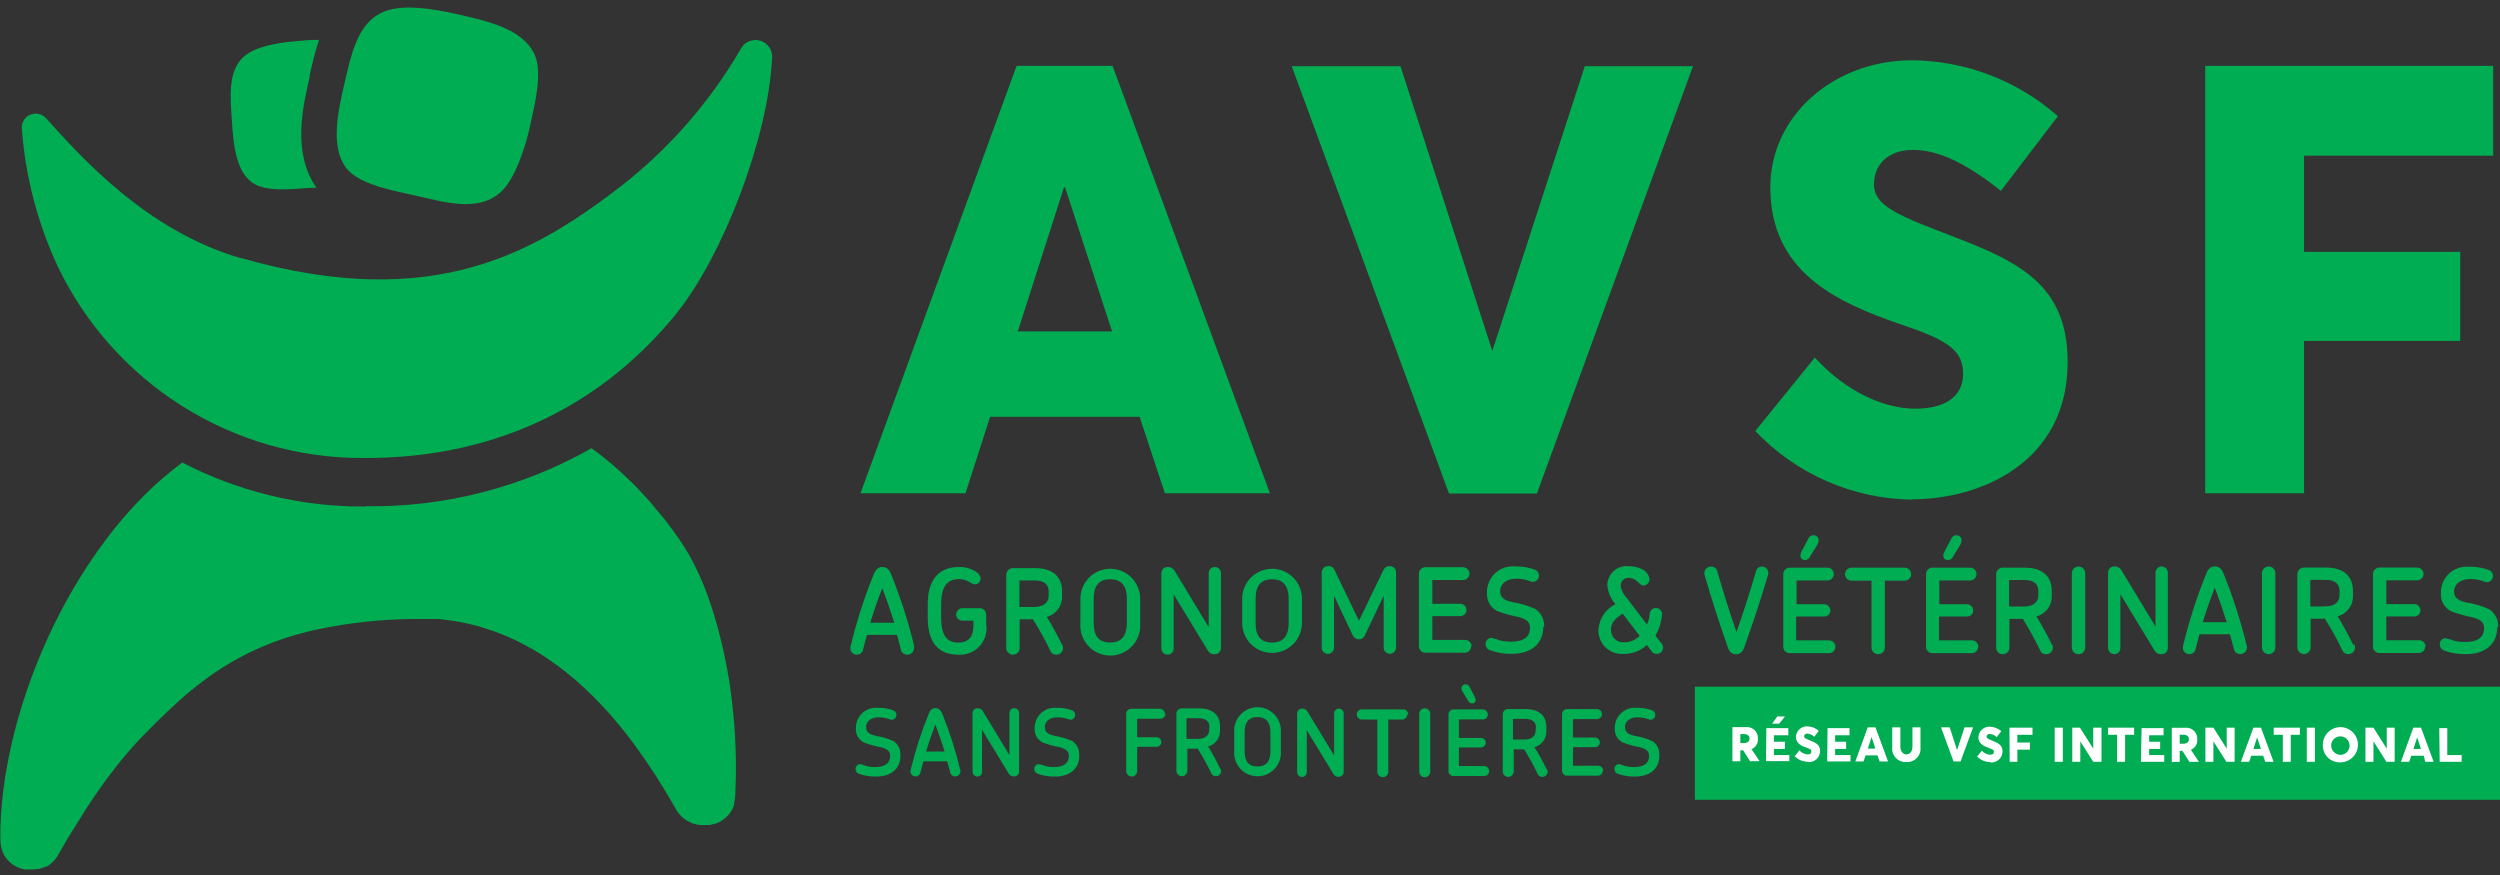 <?xml version="1.0" encoding="UTF-8"?>
<svg xmlns="http://www.w3.org/2000/svg" width="220" height="77" viewBox="0 0 220 77" fill="none">
  <rect x="0" y="0" width="220" height="77" fill="#333333" stroke="none"/>
  <g clip-path="url(#clip0_1256_5739)">
    <path d="M47.035 4.772C47.789 6.361 47.035 9.268 46.639 11.109C46.243 12.95 45.266 15.954 43.942 17.01C42.009 18.618 39.283 17.834 36.605 17.223C34.556 16.758 31.589 16.254 30.448 14.762C29.056 12.902 29.743 9.801 30.303 7.388C30.864 4.975 31.395 2.272 33.425 1.196C35.156 0.227 38.258 0.799 40.346 1.274C42.975 1.874 45.982 2.553 47.035 4.772Z" fill="#00AD52"></path>
    <path d="M21.217 22.707C38.365 27.62 47.316 22.01 54.739 16.312C58.928 13.025 62.459 8.975 65.15 4.374C65.299 4.052 65.559 3.794 65.883 3.649C66.207 3.504 66.573 3.481 66.912 3.585C67.251 3.689 67.542 3.912 67.73 4.214C67.917 4.516 67.99 4.876 67.933 5.227C67.595 12.068 63.661 22.523 59.427 27.707C53.376 35.12 44.29 40.372 31.937 40.304C26.32 40.322 20.813 38.743 16.055 35.75C11.297 32.757 7.483 28.473 5.056 23.395C3.303 19.61 2.242 15.541 1.924 11.38C1.891 11.12 1.943 10.855 2.071 10.626C2.199 10.397 2.397 10.215 2.636 10.107C2.874 9.999 3.141 9.97 3.398 10.025C3.654 10.079 3.886 10.215 4.06 10.411C7.037 13.715 12.875 20.324 21.217 22.727" fill="#00AD52"></path>
    <path d="M27.239 6.661L27.326 6.274C27.529 5.421 27.751 4.471 28.07 3.512C27.587 3.512 27.104 3.512 26.64 3.58C24.948 3.686 22.474 3.977 21.362 5.072C20.057 6.341 20.27 8.541 20.395 10.469C20.521 12.398 20.676 14.936 22.145 16.031C23.353 16.942 25.712 16.632 27.365 16.525H27.848C25.692 13.463 26.64 9.394 27.268 6.69" fill="#00AD52"></path>
    <path d="M32.265 44.577H31.908C26.384 44.574 20.942 43.245 16.036 40.701C15.243 41.302 14.461 41.951 13.687 42.639C12.039 44.164 10.537 45.842 9.202 47.649C3.19 55.701 -0.106 66.195 0.039 74.015C0.046 74.201 0.068 74.385 0.106 74.567C0.118 74.62 0.134 74.672 0.155 74.722C0.183 74.835 0.222 74.946 0.271 75.052L0.348 75.216C0.396 75.304 0.454 75.391 0.512 75.478L0.619 75.614L0.831 75.846L0.947 75.943C1.062 76.041 1.185 76.129 1.315 76.205C1.45 76.28 1.593 76.342 1.74 76.389L1.875 76.437L2.185 76.515H2.359H2.658H2.813C3.008 76.515 3.202 76.495 3.393 76.457H3.48C3.654 76.414 3.822 76.352 3.983 76.273H4.07C4.241 76.184 4.4 76.073 4.543 75.943L4.63 75.856C4.788 75.721 4.921 75.56 5.026 75.381C5.587 74.412 6.138 73.443 6.699 72.59C7.797 70.749 9.014 68.982 10.343 67.3C11.029 66.438 11.783 65.575 12.624 64.703C13.929 63.366 15.205 62.135 16.491 61.021C17.051 60.556 17.631 60.1 18.221 59.674C20.698 57.864 23.491 56.533 26.456 55.75C26.997 55.595 27.558 55.459 28.138 55.343C30.782 54.8 33.472 54.508 36.171 54.471H37.533H38.075H38.587L39.109 54.529L39.612 54.596L40.124 54.674L40.617 54.761L41.12 54.868L41.593 54.984L42.086 55.11L42.55 55.246L43.024 55.401L43.478 55.556L43.942 55.73C44.09 55.78 44.236 55.838 44.377 55.905L44.831 56.099L45.257 56.292L45.692 56.505L46.107 56.719L46.542 56.951L46.939 57.174L47.364 57.426L47.751 57.668L48.157 57.94L48.533 58.201L48.93 58.482L49.297 58.754L49.674 59.044L50.032 59.335L50.409 59.645L50.757 59.936L51.114 60.265L51.453 60.565L51.801 60.905L52.129 61.215L52.468 61.563L52.777 61.883L53.106 62.232L53.415 62.562L53.734 62.92L54.024 63.259L54.333 63.627L54.614 63.967L54.923 64.354C55.01 64.461 55.097 64.577 55.193 64.684L55.483 65.071L55.744 65.41L56.025 65.808C56.112 65.914 56.189 66.031 56.276 66.147L56.547 66.544C56.634 66.651 56.711 66.767 56.788 66.883L57.059 67.28C57.136 67.397 57.214 67.503 57.281 67.62C57.349 67.736 57.465 67.891 57.552 68.027C57.639 68.162 57.687 68.24 57.765 68.346L58.026 68.773C58.093 68.879 58.161 68.976 58.219 69.083L58.48 69.509L58.664 69.809C58.751 69.955 58.828 70.1 58.915 70.236L59.089 70.526L59.495 71.234C59.564 71.366 59.648 71.49 59.746 71.602L59.833 71.699L60.036 71.912L60.152 72.009L60.374 72.164L60.5 72.242L60.761 72.368L60.867 72.426C60.993 72.475 61.122 72.513 61.254 72.542C61.371 72.572 61.491 72.591 61.612 72.6H61.989H62.308H62.472L62.878 72.493H62.936C63.082 72.442 63.224 72.381 63.361 72.309L63.487 72.232C63.581 72.173 63.671 72.108 63.758 72.038C63.805 72.002 63.85 71.963 63.893 71.922C63.968 71.856 64.04 71.784 64.106 71.709L64.222 71.563L64.396 71.302L64.483 71.127C64.532 71.02 64.574 70.91 64.608 70.798C64.612 70.743 64.612 70.688 64.608 70.633C64.657 70.453 64.687 70.268 64.695 70.081C64.815 67.758 64.77 65.43 64.56 63.114C64.463 62.145 64.347 61.079 64.192 60.052C63.949 58.509 63.626 56.979 63.226 55.469C62.965 54.5 62.665 53.531 62.327 52.562C62 51.642 61.619 50.743 61.186 49.868C60.784 49.039 60.319 48.242 59.794 47.484C59.369 46.874 58.934 46.283 58.499 45.721L58.045 45.178C57.755 44.819 57.455 44.451 57.156 44.102L56.605 43.511C56.324 43.211 56.054 42.911 55.764 42.62L55.164 42.048C54.894 41.787 54.623 41.525 54.352 41.283L53.715 40.74C53.444 40.517 53.173 40.285 52.893 40.072C52.613 39.858 52.458 39.742 52.236 39.577L52.052 39.442C45.982 42.896 39.1 44.659 32.12 44.548" fill="#00AD52"></path>
    <path d="M194.056 43.405H202.756V30.004H216.501V22.165H202.756V13.696H219.401V5.799H194.056V43.405ZM168.267 43.938C174.289 43.938 181.954 40.701 181.954 31.855C181.954 24.5 176.938 22.746 170.355 20.227C166.228 18.638 164.855 17.795 164.913 16.099C164.971 14.403 166.228 13.192 168.345 13.192C170.461 13.192 172.888 14.248 176.077 16.797L181.094 10.227C177.49 7.044 172.848 5.293 168.045 5.305C161.279 5.411 155.788 10.227 155.788 16.477C155.788 23.841 161.443 26.535 167.146 28.502C171.428 29.926 172.752 30.828 172.752 32.891C172.752 34.587 171.583 35.963 168.518 35.963C165.928 35.963 162.555 34.587 159.703 31.467L154.464 37.93C156.251 39.813 158.397 41.317 160.775 42.354C163.152 43.391 165.713 43.939 168.306 43.967M139.462 5.828L131.323 30.886L123.243 5.828H113.673L127.515 43.434H135.248L148.983 5.828H139.462ZM89.566 29.161L93.626 16.496H93.732L97.859 29.161H89.566ZM102.509 43.405H111.75L97.908 5.799H89.46L75.724 43.405H84.965L87.13 36.68H100.286L102.509 43.405Z" fill="#00AD52"></path>
    <path d="M220 60.43H149.148V70.381H220V60.43Z" fill="#00AD52"></path>
    <path d="M219.836 55.197C219.857 54.886 219.794 54.574 219.655 54.295C219.516 54.015 219.304 53.778 219.043 53.608C218.386 53.318 217.694 53.116 216.984 53.007C216.317 52.833 215.96 52.62 215.96 52.038C215.96 51.457 216.482 50.953 217.371 50.953C217.621 50.947 217.871 50.974 218.115 51.031C218.502 51.108 218.647 51.234 218.84 51.234C218.913 51.233 218.985 51.217 219.052 51.188C219.119 51.158 219.18 51.115 219.23 51.062C219.281 51.009 219.32 50.946 219.346 50.878C219.372 50.809 219.384 50.736 219.381 50.663C219.378 50.546 219.338 50.433 219.267 50.341C219.195 50.249 219.097 50.182 218.985 50.149C218.443 49.953 217.869 49.86 217.294 49.878C216.974 49.844 216.652 49.88 216.347 49.981C216.043 50.083 215.763 50.248 215.527 50.466C215.291 50.685 215.105 50.95 214.979 51.247C214.854 51.543 214.793 51.862 214.8 52.184C214.774 52.511 214.845 52.839 215.005 53.125C215.165 53.411 215.407 53.644 215.699 53.792C216.325 54.031 216.972 54.213 217.632 54.335C218.376 54.548 218.598 54.8 218.598 55.304C218.598 56.021 218.096 56.496 216.946 56.496C216.644 56.498 216.342 56.469 216.047 56.408C215.771 56.308 215.491 56.224 215.206 56.157C215.135 56.159 215.066 56.176 215.003 56.206C214.939 56.235 214.882 56.278 214.835 56.33C214.788 56.383 214.752 56.444 214.729 56.511C214.707 56.578 214.698 56.648 214.703 56.719C214.703 56.837 214.741 56.952 214.81 57.048C214.88 57.144 214.977 57.215 215.09 57.252C215.708 57.478 216.365 57.583 217.023 57.562C218.627 57.562 219.758 56.748 219.758 55.188M213.456 56.912C213.456 56.762 213.397 56.618 213.292 56.511C213.188 56.405 213.045 56.343 212.895 56.341H209.996V54.248H212.46C212.531 54.249 212.601 54.236 212.667 54.21C212.732 54.184 212.792 54.145 212.843 54.095C212.893 54.045 212.933 53.986 212.96 53.921C212.988 53.856 213.002 53.786 213.002 53.715C213.002 53.57 212.945 53.431 212.844 53.328C212.743 53.224 212.605 53.165 212.46 53.163H209.996V51.069H212.712C212.861 51.069 213.003 51.01 213.108 50.905C213.213 50.799 213.272 50.657 213.272 50.507C213.272 50.358 213.213 50.215 213.108 50.11C213.003 50.005 212.861 49.945 212.712 49.945H209.377C209.23 49.948 209.09 50.008 208.987 50.113C208.884 50.219 208.826 50.36 208.826 50.507V56.912C208.826 57.059 208.884 57.199 208.987 57.303C209.091 57.407 209.231 57.465 209.377 57.465H212.847C212.92 57.466 212.993 57.453 213.061 57.425C213.129 57.398 213.191 57.358 213.243 57.306C213.295 57.255 213.337 57.194 213.365 57.126C213.393 57.058 213.408 56.986 213.408 56.912M205.878 52.397C205.878 52.969 205.443 53.366 204.621 53.366H203.307V51.031H204.66C205.52 51.031 205.878 51.418 205.878 52V52.397ZM207.076 56.728C206.661 55.885 206.216 55.062 205.714 54.238C206.114 54.132 206.466 53.891 206.711 53.556C206.955 53.221 207.078 52.812 207.057 52.397V51.98C207.057 50.75 206.294 49.945 204.679 49.945H202.746C202.669 49.945 202.593 49.961 202.522 49.991C202.451 50.02 202.387 50.064 202.333 50.119C202.279 50.174 202.236 50.239 202.207 50.311C202.179 50.383 202.165 50.459 202.166 50.536V56.971C202.165 57.048 202.179 57.124 202.207 57.196C202.236 57.268 202.279 57.333 202.333 57.388C202.387 57.443 202.451 57.487 202.522 57.516C202.593 57.546 202.669 57.562 202.746 57.562C202.902 57.562 203.052 57.499 203.163 57.389C203.274 57.278 203.336 57.127 203.336 56.971V54.451H204.592C205.155 55.341 205.665 56.263 206.119 57.213C206.158 57.317 206.228 57.407 206.32 57.47C206.412 57.532 206.521 57.564 206.632 57.562C206.732 57.566 206.832 57.544 206.921 57.498C207.011 57.453 207.088 57.385 207.144 57.301C207.2 57.218 207.234 57.122 207.242 57.021C207.251 56.921 207.234 56.82 207.192 56.728M200.233 56.971V50.44C200.233 50.283 200.171 50.133 200.06 50.022C199.95 49.911 199.8 49.849 199.643 49.849C199.487 49.849 199.337 49.911 199.226 50.022C199.116 50.133 199.054 50.283 199.054 50.44V56.971C199.054 57.127 199.116 57.278 199.226 57.389C199.337 57.499 199.487 57.562 199.643 57.562C199.8 57.562 199.95 57.499 200.06 57.389C200.171 57.278 200.233 57.127 200.233 56.971ZM195.951 54.752H193.844C194.163 53.715 194.52 52.697 194.897 51.709C195.274 52.678 195.622 53.715 195.951 54.752ZM197.72 56.854C197.195 54.678 196.511 52.543 195.671 50.469C195.468 49.946 195.168 49.849 194.907 49.849C194.646 49.849 194.356 49.946 194.153 50.469C193.313 52.543 192.628 54.678 192.104 56.854C192.083 56.94 192.082 57.029 192.101 57.115C192.12 57.201 192.159 57.281 192.214 57.349C192.269 57.418 192.34 57.473 192.419 57.51C192.499 57.546 192.586 57.564 192.674 57.562C192.805 57.561 192.931 57.514 193.03 57.429C193.129 57.343 193.195 57.226 193.215 57.096C193.322 56.66 193.438 56.234 193.554 55.817H196.231C196.347 56.234 196.473 56.66 196.579 57.096C196.6 57.227 196.667 57.346 196.768 57.432C196.869 57.517 196.998 57.563 197.13 57.562C197.219 57.565 197.307 57.548 197.389 57.512C197.47 57.476 197.542 57.422 197.599 57.353C197.656 57.285 197.696 57.205 197.717 57.118C197.738 57.031 197.739 56.941 197.72 56.854ZM190.77 57.029V50.391C190.767 50.246 190.708 50.108 190.605 50.007C190.502 49.905 190.363 49.849 190.219 49.849C190.077 49.851 189.942 49.909 189.842 50.011C189.743 50.112 189.687 50.249 189.687 50.391V55.139L186.671 50.159C186.61 50.06 186.525 49.98 186.423 49.926C186.321 49.871 186.207 49.845 186.091 49.849C186.017 49.843 185.943 49.853 185.872 49.878C185.802 49.903 185.738 49.942 185.683 49.993C185.629 50.044 185.586 50.106 185.556 50.174C185.526 50.243 185.511 50.316 185.511 50.391V57.029C185.513 57.1 185.528 57.17 185.556 57.236C185.585 57.301 185.626 57.36 185.677 57.41C185.728 57.459 185.788 57.498 185.855 57.524C185.921 57.55 185.991 57.563 186.062 57.562C186.133 57.563 186.202 57.55 186.267 57.524C186.332 57.497 186.392 57.458 186.441 57.408C186.491 57.359 186.53 57.299 186.556 57.234C186.582 57.169 186.595 57.099 186.594 57.029V52.3L189.62 57.281C189.678 57.377 189.763 57.456 189.864 57.507C189.964 57.558 190.077 57.581 190.19 57.571C190.263 57.575 190.336 57.564 190.405 57.54C190.474 57.515 190.537 57.477 190.591 57.427C190.645 57.377 190.689 57.317 190.72 57.251C190.75 57.184 190.767 57.112 190.77 57.038M183.501 56.98V50.449C183.501 50.292 183.439 50.142 183.328 50.031C183.218 49.92 183.068 49.858 182.911 49.858C182.755 49.858 182.605 49.92 182.494 50.031C182.384 50.142 182.322 50.292 182.322 50.449V56.98C182.322 57.137 182.384 57.287 182.494 57.398C182.605 57.509 182.755 57.571 182.911 57.571C183.068 57.571 183.218 57.509 183.328 57.398C183.439 57.287 183.501 57.137 183.501 56.98ZM179.373 52.407C179.373 52.978 178.938 53.376 178.117 53.376H176.802V51.04H178.156C179.016 51.04 179.373 51.428 179.373 52.009V52.407ZM180.572 56.738C180.156 55.895 179.721 55.071 179.209 54.248C179.61 54.142 179.962 53.901 180.206 53.566C180.451 53.231 180.573 52.821 180.553 52.407V51.99C180.553 50.759 179.789 49.955 178.175 49.955H176.242C176.165 49.955 176.088 49.971 176.017 50C175.946 50.03 175.882 50.074 175.828 50.129C175.774 50.184 175.732 50.249 175.703 50.321C175.674 50.392 175.66 50.469 175.662 50.546V56.98C175.66 57.057 175.674 57.134 175.703 57.206C175.732 57.277 175.774 57.343 175.828 57.398C175.882 57.453 175.946 57.496 176.017 57.526C176.088 57.556 176.165 57.571 176.242 57.571C176.398 57.571 176.548 57.509 176.659 57.398C176.769 57.287 176.831 57.137 176.831 56.98V54.461H178.011C178.566 55.353 179.073 56.275 179.528 57.222C179.567 57.329 179.638 57.42 179.732 57.482C179.826 57.545 179.937 57.576 180.05 57.571C180.151 57.576 180.251 57.555 180.34 57.51C180.43 57.464 180.507 57.396 180.562 57.312C180.618 57.228 180.651 57.131 180.657 57.03C180.664 56.929 180.645 56.829 180.601 56.738M172.617 47.581C172.623 47.518 172.615 47.455 172.594 47.395C172.572 47.336 172.539 47.281 172.494 47.236C172.45 47.191 172.397 47.156 172.338 47.134C172.279 47.111 172.216 47.102 172.153 47.106C172.055 47.103 171.96 47.132 171.879 47.188C171.799 47.243 171.739 47.324 171.708 47.416L171.099 48.579C171.045 48.67 171.015 48.774 171.012 48.88C171.01 48.933 171.018 48.986 171.037 49.036C171.056 49.086 171.085 49.132 171.122 49.17C171.159 49.208 171.204 49.238 171.253 49.258C171.302 49.278 171.355 49.288 171.409 49.287C171.506 49.288 171.601 49.26 171.682 49.206C171.763 49.153 171.826 49.076 171.863 48.986L172.501 47.949C172.566 47.837 172.605 47.711 172.617 47.581ZM174.096 56.922C174.096 56.772 174.037 56.628 173.932 56.521C173.827 56.414 173.685 56.353 173.535 56.35H170.635V54.257H173.1C173.171 54.259 173.241 54.246 173.307 54.22C173.372 54.193 173.432 54.154 173.482 54.105C173.533 54.055 173.573 53.996 173.6 53.931C173.627 53.865 173.641 53.795 173.641 53.724C173.641 53.58 173.585 53.441 173.484 53.337C173.382 53.234 173.245 53.175 173.1 53.172H170.664V51.079H173.371C173.52 51.079 173.662 51.02 173.767 50.914C173.872 50.809 173.931 50.666 173.931 50.517C173.931 50.368 173.872 50.225 173.767 50.12C173.662 50.014 173.52 49.955 173.371 49.955H170.046C169.973 49.955 169.9 49.97 169.833 49.998C169.765 50.026 169.704 50.068 169.653 50.12C169.601 50.173 169.561 50.235 169.534 50.303C169.507 50.371 169.493 50.444 169.495 50.517V56.922C169.493 56.995 169.507 57.067 169.534 57.135C169.561 57.203 169.602 57.264 169.653 57.316C169.705 57.367 169.766 57.408 169.833 57.435C169.901 57.462 169.973 57.476 170.046 57.474H173.516C173.589 57.476 173.662 57.462 173.73 57.435C173.798 57.408 173.859 57.367 173.912 57.316C173.964 57.265 174.005 57.203 174.034 57.136C174.062 57.068 174.076 56.995 174.076 56.922M168.18 50.536C168.183 50.462 168.17 50.388 168.144 50.318C168.118 50.248 168.078 50.184 168.026 50.13C167.975 50.076 167.913 50.032 167.845 50.002C167.777 49.972 167.704 49.956 167.629 49.955H162.931C162.78 49.955 162.635 50.015 162.528 50.123C162.421 50.23 162.361 50.375 162.361 50.527C162.361 50.678 162.421 50.824 162.528 50.931C162.635 51.038 162.78 51.099 162.931 51.099H164.691V56.98C164.691 57.137 164.753 57.287 164.863 57.398C164.974 57.509 165.124 57.571 165.28 57.571C165.437 57.571 165.587 57.509 165.697 57.398C165.808 57.287 165.87 57.137 165.87 56.98V51.099H167.629C167.776 51.096 167.916 51.036 168.019 50.931C168.122 50.825 168.18 50.684 168.18 50.536ZM160.041 47.581C160.047 47.518 160.039 47.455 160.018 47.395C159.997 47.336 159.963 47.281 159.919 47.236C159.875 47.191 159.821 47.156 159.762 47.134C159.703 47.111 159.64 47.102 159.577 47.106C159.478 47.101 159.38 47.129 159.298 47.185C159.216 47.241 159.155 47.322 159.123 47.416L158.514 48.579C158.467 48.673 158.441 48.775 158.437 48.88C158.434 48.932 158.442 48.985 158.46 49.034C158.479 49.083 158.507 49.128 158.543 49.166C158.579 49.204 158.623 49.235 158.671 49.255C158.719 49.276 158.771 49.287 158.823 49.287C158.92 49.288 159.016 49.26 159.097 49.206C159.178 49.153 159.241 49.076 159.278 48.986L159.916 47.949C159.982 47.836 160.025 47.711 160.041 47.581ZM161.511 56.922C161.512 56.848 161.499 56.775 161.472 56.706C161.445 56.638 161.404 56.575 161.353 56.522C161.302 56.469 161.241 56.426 161.173 56.397C161.106 56.367 161.033 56.352 160.96 56.35H158.06V54.257H160.525C160.596 54.259 160.666 54.246 160.732 54.22C160.799 54.194 160.859 54.155 160.91 54.105C160.961 54.056 161.002 53.997 161.031 53.931C161.059 53.866 161.074 53.796 161.076 53.724C161.073 53.579 161.014 53.44 160.911 53.337C160.809 53.234 160.67 53.175 160.525 53.172H158.098V51.079H160.815C160.963 51.079 161.106 51.02 161.211 50.914C161.316 50.809 161.375 50.666 161.375 50.517C161.375 50.368 161.316 50.225 161.211 50.12C161.106 50.014 160.963 49.955 160.815 49.955H157.489C157.341 49.955 157.198 50.014 157.093 50.12C156.988 50.225 156.929 50.368 156.929 50.517V56.922C156.929 56.995 156.943 57.068 156.972 57.136C157 57.203 157.041 57.265 157.094 57.316C157.146 57.367 157.208 57.408 157.276 57.435C157.344 57.462 157.416 57.476 157.489 57.474H160.96C161.032 57.476 161.105 57.462 161.172 57.435C161.239 57.408 161.301 57.367 161.352 57.316C161.404 57.264 161.444 57.203 161.471 57.135C161.498 57.067 161.512 56.995 161.511 56.922ZM155.595 50.566C155.618 50.481 155.62 50.392 155.602 50.306C155.585 50.22 155.547 50.139 155.492 50.07C155.438 50.002 155.368 49.947 155.288 49.91C155.209 49.873 155.122 49.855 155.034 49.858C154.917 49.858 154.802 49.898 154.711 49.972C154.619 50.046 154.556 50.15 154.532 50.265C154.039 51.941 153.459 53.783 152.811 55.624C152.173 53.792 151.612 51.971 151.129 50.294C151.103 50.17 151.034 50.059 150.936 49.98C150.837 49.901 150.714 49.858 150.588 49.858C150.495 49.854 150.402 49.872 150.317 49.912C150.232 49.951 150.158 50.01 150.101 50.084C150.044 50.159 150.006 50.246 149.99 50.338C149.974 50.43 149.98 50.525 150.008 50.614C150.588 52.63 151.268 54.745 152.047 56.961C152.202 57.416 152.453 57.571 152.782 57.571C153.111 57.571 153.333 57.407 153.497 56.961C154.29 54.722 155.005 52.6 155.595 50.566ZM144.286 55.953C144.108 56.138 143.895 56.284 143.659 56.383C143.423 56.481 143.169 56.529 142.913 56.525C142.76 56.535 142.607 56.512 142.464 56.458C142.32 56.404 142.19 56.321 142.081 56.212C141.973 56.104 141.888 55.974 141.833 55.831C141.778 55.688 141.754 55.535 141.763 55.381C141.763 54.781 142.207 54.364 142.797 54.005L144.286 55.953ZM146.354 57.019C146.352 56.886 146.308 56.757 146.228 56.651L145.677 55.934C146.011 55.359 146.209 54.717 146.257 54.054C146.259 53.982 146.246 53.91 146.219 53.843C146.192 53.776 146.153 53.715 146.102 53.664C146.052 53.612 145.992 53.572 145.926 53.544C145.859 53.516 145.788 53.502 145.716 53.502C145.583 53.503 145.454 53.553 145.355 53.642C145.255 53.731 145.191 53.853 145.175 53.986C145.153 54.321 145.071 54.649 144.933 54.955L143.184 52.659C142.889 52.359 142.69 51.977 142.613 51.564C142.609 51.469 142.625 51.375 142.659 51.287C142.693 51.199 142.744 51.118 142.81 51.051C142.877 50.984 142.956 50.931 143.043 50.896C143.131 50.861 143.225 50.844 143.319 50.847C143.592 50.853 143.854 50.96 144.054 51.147C144.143 51.215 144.227 51.289 144.305 51.37C144.345 51.416 144.393 51.454 144.448 51.481C144.503 51.507 144.563 51.522 144.624 51.525C144.768 51.52 144.905 51.458 145.004 51.353C145.104 51.248 145.158 51.108 145.156 50.963C145.129 50.777 145.057 50.601 144.946 50.45C144.835 50.3 144.687 50.179 144.518 50.1C144.147 49.911 143.735 49.818 143.319 49.829C143.084 49.803 142.845 49.828 142.62 49.9C142.394 49.972 142.186 50.091 142.009 50.249C141.833 50.407 141.691 50.601 141.594 50.817C141.496 51.034 141.445 51.268 141.444 51.505C141.501 52.12 141.751 52.7 142.159 53.163C141.739 53.373 141.38 53.689 141.118 54.079C140.855 54.47 140.698 54.922 140.661 55.391C140.648 55.681 140.696 55.971 140.803 56.241C140.909 56.511 141.071 56.755 141.278 56.959C141.485 57.161 141.733 57.318 142.004 57.419C142.276 57.52 142.566 57.562 142.855 57.542C143.621 57.565 144.365 57.283 144.924 56.757L145.349 57.319C145.398 57.391 145.465 57.45 145.542 57.489C145.62 57.528 145.707 57.546 145.793 57.542C145.941 57.542 146.082 57.484 146.187 57.381C146.291 57.278 146.352 57.137 146.354 56.99M135.886 55.168C135.907 54.855 135.843 54.543 135.702 54.263C135.561 53.984 135.347 53.747 135.084 53.579C134.427 53.287 133.735 53.085 133.025 52.978C132.358 52.804 132.01 52.591 132.01 52.009C132.01 51.428 132.522 50.924 133.421 50.924C133.671 50.918 133.921 50.944 134.165 51.002C134.542 51.079 134.697 51.205 134.881 51.205C135.014 51.205 135.143 51.157 135.244 51.069C135.344 50.98 135.409 50.859 135.427 50.726C135.445 50.593 135.414 50.459 135.34 50.347C135.266 50.236 135.154 50.155 135.026 50.12C134.484 49.923 133.91 49.831 133.334 49.849C133.015 49.817 132.694 49.853 132.391 49.956C132.087 50.058 131.809 50.223 131.574 50.441C131.339 50.659 131.153 50.925 131.029 51.22C130.904 51.515 130.843 51.834 130.85 52.155C130.824 52.481 130.895 52.807 131.053 53.093C131.211 53.379 131.45 53.612 131.739 53.763C132.366 54.002 133.013 54.183 133.672 54.306C134.407 54.519 134.639 54.771 134.639 55.275C134.639 55.992 134.136 56.467 132.986 56.467C132.684 56.47 132.383 56.441 132.087 56.379C131.812 56.279 131.531 56.195 131.246 56.127C131.175 56.13 131.106 56.147 131.042 56.176C130.977 56.206 130.92 56.248 130.872 56.301C130.824 56.353 130.788 56.414 130.764 56.481C130.74 56.548 130.73 56.619 130.734 56.69C130.733 56.809 130.771 56.926 130.843 57.023C130.914 57.119 131.015 57.189 131.13 57.222C131.748 57.45 132.405 57.555 133.063 57.532C134.668 57.532 135.808 56.719 135.808 55.159M129.506 56.883C129.506 56.733 129.447 56.589 129.343 56.483C129.238 56.376 129.095 56.314 128.946 56.312H126.046V54.219H128.511C128.652 54.219 128.789 54.163 128.89 54.063C128.991 53.964 129.049 53.828 129.052 53.686C129.052 53.541 128.995 53.402 128.894 53.298C128.793 53.195 128.655 53.136 128.511 53.133H126.046V51.04H128.752C128.901 51.04 129.044 50.981 129.149 50.876C129.254 50.77 129.313 50.627 129.313 50.478C129.313 50.329 129.254 50.186 129.149 50.081C129.044 49.976 128.901 49.916 128.752 49.916H125.427C125.278 49.916 125.136 49.976 125.031 50.081C124.926 50.186 124.866 50.329 124.866 50.478V56.883C124.866 56.957 124.881 57.029 124.909 57.097C124.938 57.165 124.979 57.226 125.031 57.277C125.083 57.329 125.145 57.369 125.213 57.396C125.281 57.424 125.354 57.437 125.427 57.436H128.897C128.97 57.437 129.043 57.424 129.111 57.396C129.179 57.369 129.241 57.329 129.293 57.277C129.345 57.226 129.387 57.165 129.415 57.097C129.443 57.029 129.458 56.957 129.458 56.883M122.856 56.99V50.372C122.856 50.298 122.841 50.226 122.813 50.158C122.785 50.09 122.743 50.029 122.691 49.978C122.639 49.926 122.577 49.886 122.509 49.859C122.441 49.831 122.368 49.818 122.295 49.819C122.183 49.81 122.071 49.835 121.974 49.893C121.877 49.95 121.8 50.036 121.754 50.139L119.589 54.626L117.443 50.168C117.401 50.056 117.323 49.962 117.222 49.898C117.12 49.835 117.001 49.807 116.882 49.819C116.808 49.817 116.735 49.829 116.665 49.856C116.596 49.882 116.533 49.923 116.48 49.974C116.427 50.026 116.385 50.088 116.356 50.156C116.327 50.224 116.312 50.298 116.312 50.372V57C116.312 57.144 116.369 57.282 116.471 57.383C116.572 57.485 116.71 57.542 116.853 57.542C116.997 57.542 117.134 57.485 117.236 57.383C117.338 57.282 117.395 57.144 117.395 57V52.426L119.047 55.924C119.095 56.025 119.17 56.111 119.264 56.171C119.358 56.231 119.468 56.263 119.579 56.263C119.69 56.266 119.799 56.235 119.892 56.175C119.985 56.114 120.058 56.027 120.101 55.924L121.764 52.426V56.99C121.766 57.133 121.824 57.27 121.925 57.371C122.026 57.472 122.162 57.53 122.305 57.532C122.449 57.533 122.588 57.476 122.691 57.374C122.794 57.273 122.853 57.135 122.856 56.99ZM113.402 54.819C113.402 55.788 113.064 56.544 111.943 56.544C110.822 56.544 110.493 55.808 110.493 54.819V52.688C110.493 51.719 110.831 50.973 111.943 50.973C113.055 50.973 113.402 51.719 113.402 52.688V54.819ZM114.572 54.819V52.688C114.572 51.989 114.295 51.318 113.802 50.824C113.309 50.33 112.64 50.052 111.943 50.052C111.246 50.052 110.577 50.33 110.084 50.824C109.591 51.318 109.314 51.989 109.314 52.688V54.819C109.314 55.518 109.591 56.189 110.084 56.683C110.577 57.177 111.246 57.455 111.943 57.455C112.64 57.455 113.309 57.177 113.802 56.683C114.295 56.189 114.572 55.518 114.572 54.819ZM107.448 57.077V50.44C107.448 50.296 107.391 50.158 107.29 50.056C107.188 49.954 107.05 49.897 106.907 49.897C106.763 49.897 106.626 49.954 106.524 50.056C106.423 50.158 106.366 50.296 106.366 50.44V55.188L103.35 50.207C103.29 50.11 103.205 50.031 103.105 49.977C103.005 49.922 102.893 49.895 102.779 49.897C102.705 49.892 102.631 49.902 102.56 49.927C102.49 49.952 102.426 49.991 102.371 50.042C102.317 50.093 102.274 50.154 102.244 50.223C102.214 50.291 102.199 50.365 102.199 50.44V57.077C102.202 57.219 102.26 57.355 102.361 57.455C102.463 57.554 102.599 57.61 102.741 57.61C102.811 57.611 102.882 57.599 102.947 57.572C103.013 57.546 103.073 57.507 103.123 57.457C103.173 57.408 103.213 57.349 103.241 57.283C103.268 57.218 103.282 57.148 103.282 57.077V52.3L106.308 57.281C106.366 57.377 106.451 57.456 106.552 57.507C106.652 57.558 106.765 57.581 106.878 57.571C106.951 57.575 107.023 57.564 107.092 57.539C107.16 57.515 107.223 57.476 107.276 57.426C107.329 57.377 107.372 57.317 107.402 57.25C107.431 57.183 107.447 57.111 107.448 57.038M99.164 54.819C99.164 55.788 98.826 56.544 97.695 56.544C96.564 56.544 96.245 55.808 96.245 54.819V52.688C96.245 51.719 96.584 50.973 97.695 50.973C98.807 50.973 99.164 51.719 99.164 52.688V54.819ZM100.334 54.819V52.688C100.334 51.989 100.057 51.318 99.564 50.824C99.071 50.33 98.402 50.052 97.705 50.052C97.007 50.052 96.339 50.33 95.846 50.824C95.353 51.318 95.076 51.989 95.076 52.688V54.819C95.044 55.184 95.089 55.552 95.207 55.899C95.325 56.246 95.513 56.564 95.761 56.834C96.008 57.104 96.308 57.32 96.643 57.467C96.978 57.615 97.339 57.691 97.705 57.691C98.07 57.691 98.432 57.615 98.767 57.467C99.101 57.32 99.402 57.104 99.649 56.834C99.896 56.564 100.085 56.246 100.202 55.899C100.32 55.552 100.365 55.184 100.334 54.819ZM92.282 52.445C92.282 53.017 91.838 53.414 91.025 53.414H89.711V51.079H91.055C91.924 51.079 92.282 51.467 92.282 52.048V52.445ZM93.481 56.777C93.065 55.934 92.62 55.11 92.118 54.286C92.518 54.18 92.87 53.94 93.115 53.605C93.359 53.269 93.482 52.86 93.461 52.445V52.029C93.461 50.798 92.698 49.994 91.074 49.994H89.141C89.063 49.994 88.987 50.009 88.915 50.039C88.843 50.069 88.778 50.112 88.724 50.167C88.669 50.222 88.626 50.287 88.596 50.359C88.566 50.431 88.551 50.507 88.551 50.585V57.019C88.551 57.176 88.613 57.326 88.724 57.437C88.834 57.548 88.984 57.61 89.141 57.61C89.297 57.61 89.447 57.548 89.558 57.437C89.668 57.326 89.73 57.176 89.73 57.019V54.5H90.9C91.462 55.389 91.972 56.312 92.427 57.261C92.465 57.366 92.535 57.456 92.627 57.518C92.719 57.581 92.828 57.613 92.939 57.61C93.04 57.614 93.139 57.592 93.229 57.547C93.319 57.501 93.395 57.433 93.451 57.35C93.507 57.267 93.541 57.17 93.55 57.07C93.558 56.969 93.541 56.868 93.5 56.777M86.782 55.023V54.112C86.786 54.036 86.774 53.96 86.748 53.888C86.722 53.816 86.681 53.751 86.629 53.696C86.576 53.64 86.513 53.596 86.443 53.566C86.373 53.536 86.298 53.521 86.221 53.521H84.694C84.549 53.523 84.41 53.583 84.307 53.685C84.205 53.789 84.146 53.928 84.143 54.073C84.143 54.145 84.158 54.217 84.185 54.283C84.213 54.35 84.254 54.41 84.305 54.46C84.356 54.511 84.417 54.551 84.484 54.577C84.551 54.604 84.622 54.617 84.694 54.616H85.661V55.052C85.661 55.953 85.303 56.544 84.317 56.544C83.331 56.544 82.819 55.924 82.819 54.335V53.182C82.819 51.66 83.322 50.963 84.375 50.963C84.668 50.958 84.958 51.028 85.216 51.166C85.487 51.312 85.593 51.418 85.757 51.418C85.827 51.424 85.896 51.415 85.962 51.392C86.027 51.369 86.087 51.333 86.138 51.285C86.189 51.238 86.23 51.18 86.257 51.117C86.285 51.053 86.299 50.984 86.299 50.914C86.286 50.803 86.249 50.696 86.191 50.601C86.132 50.505 86.054 50.424 85.96 50.362C85.495 50.041 84.94 49.878 84.375 49.897C82.394 49.897 81.64 51.292 81.64 53.153V54.345C81.64 56.283 82.374 57.61 84.317 57.61C84.659 57.637 85.002 57.587 85.322 57.465C85.642 57.343 85.931 57.152 86.168 56.904C86.406 56.657 86.586 56.36 86.695 56.035C86.805 55.709 86.841 55.364 86.801 55.023M78.692 54.8H76.584C76.903 53.763 77.251 52.746 77.638 51.757C78.015 52.726 78.373 53.763 78.692 54.8ZM80.46 56.903C79.936 54.726 79.251 52.592 78.411 50.517C78.208 49.994 77.909 49.897 77.648 49.897C77.387 49.897 77.106 49.994 76.894 50.517C76.054 52.592 75.369 54.726 74.844 56.903C74.824 56.988 74.823 57.077 74.842 57.163C74.861 57.249 74.9 57.33 74.955 57.398C75.01 57.466 75.08 57.521 75.16 57.558C75.24 57.595 75.327 57.613 75.415 57.61C75.545 57.609 75.671 57.562 75.771 57.477C75.87 57.392 75.935 57.274 75.956 57.145C76.062 56.709 76.178 56.282 76.294 55.866H78.933C79.049 56.282 79.175 56.709 79.272 57.145C79.294 57.277 79.364 57.396 79.466 57.481C79.569 57.566 79.699 57.612 79.832 57.61C79.921 57.614 80.009 57.597 80.091 57.561C80.172 57.525 80.244 57.47 80.301 57.402C80.358 57.334 80.398 57.253 80.419 57.166C80.44 57.08 80.441 56.99 80.422 56.903" fill="#00AD52"></path>
    <path d="M146.016 66.447C146.034 66.204 145.985 65.96 145.877 65.742C145.768 65.523 145.602 65.339 145.397 65.207C144.884 64.983 144.345 64.827 143.793 64.742C143.271 64.606 143 64.432 143 63.967C143 63.501 143.406 63.123 144.102 63.123C144.297 63.123 144.491 63.143 144.682 63.182C144.972 63.24 145.097 63.337 145.242 63.337C145.299 63.337 145.355 63.325 145.408 63.303C145.46 63.281 145.507 63.249 145.547 63.208C145.586 63.168 145.617 63.12 145.638 63.067C145.659 63.014 145.669 62.958 145.668 62.901C145.665 62.808 145.632 62.718 145.575 62.645C145.518 62.571 145.438 62.519 145.349 62.494C144.927 62.344 144.481 62.275 144.034 62.29C143.787 62.266 143.536 62.294 143.3 62.373C143.064 62.452 142.848 62.581 142.665 62.75C142.483 62.92 142.338 63.126 142.24 63.356C142.143 63.586 142.096 63.833 142.101 64.083C142.081 64.337 142.136 64.591 142.26 64.814C142.384 65.036 142.571 65.217 142.797 65.333C143.291 65.524 143.803 65.667 144.324 65.759C144.904 65.924 145.117 66.127 145.117 66.534C145.117 67.096 144.721 67.503 143.822 67.503C143.588 67.507 143.354 67.484 143.126 67.436C142.768 67.358 142.633 67.242 142.468 67.242C142.414 67.244 142.36 67.257 142.311 67.281C142.261 67.304 142.217 67.337 142.18 67.377C142.143 67.418 142.115 67.465 142.096 67.517C142.078 67.568 142.069 67.623 142.072 67.678C142.072 67.77 142.1 67.86 142.154 67.935C142.208 68.01 142.284 68.066 142.372 68.094C142.858 68.269 143.373 68.351 143.889 68.337C145.146 68.337 146.025 67.697 146.025 66.486M141.086 67.833C141.086 67.716 141.041 67.604 140.959 67.521C140.878 67.438 140.767 67.39 140.651 67.387H138.428V65.749H140.361C140.472 65.749 140.579 65.706 140.659 65.628C140.738 65.55 140.784 65.444 140.786 65.333C140.786 65.22 140.742 65.111 140.662 65.031C140.582 64.951 140.474 64.906 140.361 64.906H138.428V63.279H140.535C140.65 63.279 140.761 63.233 140.843 63.151C140.924 63.069 140.97 62.958 140.97 62.843C140.97 62.726 140.925 62.614 140.843 62.531C140.762 62.447 140.651 62.399 140.535 62.397H137.896C137.78 62.399 137.669 62.447 137.588 62.531C137.507 62.614 137.461 62.726 137.461 62.843V67.833C137.461 67.89 137.473 67.946 137.495 67.998C137.517 68.05 137.549 68.098 137.589 68.138C137.63 68.177 137.678 68.209 137.731 68.23C137.783 68.25 137.84 68.26 137.896 68.259H140.603C140.659 68.26 140.716 68.25 140.768 68.23C140.821 68.209 140.869 68.177 140.91 68.138C140.95 68.098 140.982 68.05 141.004 67.998C141.026 67.946 141.038 67.89 141.038 67.833M135.132 64.315C135.132 64.751 134.793 65.081 134.165 65.081H133.141V63.259H134.194C134.861 63.259 135.161 63.569 135.161 63.986L135.132 64.315ZM136.098 67.687C135.778 67.023 135.423 66.376 135.035 65.749C135.346 65.666 135.62 65.478 135.809 65.217C135.999 64.956 136.094 64.638 136.079 64.315V63.986C136.079 63.017 135.489 62.397 134.223 62.397H132.706C132.584 62.397 132.468 62.444 132.381 62.53C132.294 62.615 132.244 62.731 132.242 62.852V67.881C132.242 68.01 132.293 68.133 132.383 68.224C132.474 68.315 132.597 68.366 132.725 68.366C132.853 68.366 132.976 68.315 133.067 68.224C133.157 68.133 133.208 68.01 133.208 67.881V65.943H134.126C134.562 66.636 134.956 67.354 135.306 68.094C135.337 68.176 135.393 68.246 135.466 68.294C135.539 68.343 135.624 68.368 135.712 68.366C135.79 68.37 135.868 68.354 135.939 68.318C136.009 68.283 136.069 68.23 136.113 68.165C136.157 68.099 136.183 68.024 136.189 67.945C136.195 67.867 136.18 67.788 136.147 67.716M128.597 60.575C128.611 60.679 128.647 60.778 128.704 60.866L129.197 61.67C129.303 61.844 129.39 61.903 129.554 61.903C129.595 61.904 129.636 61.897 129.674 61.882C129.713 61.867 129.747 61.844 129.776 61.815C129.805 61.786 129.828 61.751 129.843 61.713C129.858 61.675 129.865 61.634 129.864 61.593C129.858 61.511 129.835 61.432 129.796 61.36L129.322 60.449C129.29 60.37 129.231 60.304 129.156 60.263C129.081 60.221 128.994 60.206 128.91 60.221C128.825 60.236 128.748 60.279 128.692 60.343C128.635 60.407 128.602 60.489 128.597 60.575ZM131.043 67.862C131.043 67.745 130.998 67.633 130.916 67.55C130.835 67.467 130.724 67.419 130.608 67.416H128.385V65.778H130.318C130.429 65.779 130.536 65.735 130.615 65.657C130.695 65.579 130.741 65.473 130.743 65.362C130.743 65.249 130.699 65.14 130.619 65.06C130.539 64.98 130.431 64.936 130.318 64.936H128.385V63.308H130.492C130.607 63.308 130.718 63.262 130.8 63.18C130.881 63.098 130.927 62.987 130.927 62.872C130.927 62.755 130.882 62.643 130.8 62.56C130.719 62.477 130.608 62.428 130.492 62.426H127.902C127.785 62.428 127.675 62.477 127.593 62.56C127.512 62.643 127.467 62.755 127.467 62.872V67.862C127.467 67.919 127.478 67.975 127.5 68.027C127.522 68.08 127.554 68.127 127.595 68.167C127.635 68.207 127.683 68.238 127.736 68.258C127.789 68.279 127.845 68.29 127.902 68.288H130.608C130.665 68.29 130.721 68.279 130.774 68.258C130.827 68.238 130.874 68.207 130.915 68.167C130.956 68.127 130.988 68.08 131.01 68.027C131.032 67.975 131.043 67.919 131.043 67.862ZM125.862 67.91V62.813C125.862 62.685 125.811 62.562 125.72 62.471C125.63 62.38 125.507 62.329 125.379 62.329C125.25 62.329 125.128 62.38 125.037 62.471C124.946 62.562 124.895 62.685 124.895 62.813V67.91C124.895 68.039 124.946 68.162 125.037 68.253C125.128 68.344 125.25 68.395 125.379 68.395C125.507 68.395 125.63 68.344 125.72 68.253C125.811 68.162 125.862 68.039 125.862 67.91ZM123.929 62.881C123.93 62.823 123.92 62.764 123.899 62.71C123.878 62.655 123.846 62.605 123.805 62.563C123.765 62.521 123.717 62.487 123.663 62.464C123.61 62.44 123.552 62.427 123.494 62.426H119.83C119.772 62.427 119.714 62.44 119.661 62.464C119.607 62.487 119.559 62.521 119.519 62.563C119.478 62.605 119.447 62.655 119.426 62.71C119.404 62.764 119.394 62.823 119.395 62.881C119.395 62.997 119.441 63.108 119.523 63.19C119.604 63.271 119.715 63.317 119.83 63.317H121.203V67.91C121.203 68.039 121.254 68.162 121.345 68.253C121.435 68.344 121.558 68.395 121.686 68.395C121.814 68.395 121.937 68.344 122.028 68.253C122.119 68.162 122.17 68.039 122.17 67.91V63.317H123.397C123.513 63.317 123.623 63.271 123.705 63.19C123.786 63.108 123.832 62.997 123.832 62.881M118.245 67.949V62.775C118.243 62.663 118.197 62.557 118.117 62.48C118.038 62.402 117.931 62.358 117.82 62.358C117.71 62.358 117.604 62.402 117.526 62.48C117.448 62.558 117.404 62.664 117.404 62.775V66.476L115.046 62.6C115.001 62.523 114.936 62.459 114.857 62.416C114.779 62.373 114.69 62.353 114.601 62.358C114.544 62.354 114.486 62.362 114.432 62.381C114.377 62.4 114.327 62.43 114.285 62.469C114.242 62.508 114.208 62.555 114.184 62.608C114.161 62.66 114.148 62.717 114.147 62.775V67.949C114.147 68.062 114.192 68.171 114.271 68.251C114.351 68.331 114.459 68.375 114.572 68.375C114.685 68.375 114.793 68.331 114.873 68.251C114.953 68.171 114.997 68.062 114.997 67.949V64.257L117.356 68.133C117.401 68.206 117.466 68.266 117.542 68.305C117.619 68.344 117.705 68.362 117.791 68.356C117.848 68.36 117.906 68.352 117.96 68.333C118.015 68.314 118.065 68.284 118.107 68.245C118.149 68.206 118.184 68.159 118.207 68.106C118.231 68.054 118.244 67.997 118.245 67.939M111.798 66.108C111.798 66.874 111.537 67.445 110.657 67.445C109.778 67.445 109.526 66.874 109.526 66.108V64.441C109.526 63.676 109.797 63.104 110.657 63.104C111.518 63.104 111.798 63.685 111.798 64.441V66.108ZM112.716 66.108V64.441C112.735 64.159 112.697 63.876 112.602 63.609C112.508 63.343 112.36 63.098 112.167 62.891C111.974 62.685 111.741 62.52 111.482 62.407C111.224 62.294 110.944 62.236 110.662 62.236C110.38 62.236 110.101 62.294 109.842 62.407C109.583 62.52 109.35 62.685 109.157 62.891C108.965 63.098 108.816 63.343 108.722 63.609C108.627 63.876 108.589 64.159 108.608 64.441V66.108C108.589 66.39 108.627 66.674 108.722 66.94C108.816 67.207 108.965 67.451 109.157 67.658C109.35 67.865 109.583 68.03 109.842 68.142C110.101 68.255 110.38 68.313 110.662 68.313C110.944 68.313 111.224 68.255 111.482 68.142C111.741 68.03 111.974 67.865 112.167 67.658C112.36 67.451 112.508 67.207 112.602 66.94C112.697 66.674 112.735 66.39 112.716 66.108ZM106.404 64.257C106.404 64.693 106.056 65.023 105.438 65.023H104.413V63.201H105.457C106.134 63.201 106.424 63.511 106.424 63.928L106.404 64.257ZM107.371 67.629C107.054 66.965 106.702 66.318 106.317 65.691C106.628 65.608 106.902 65.42 107.091 65.159C107.281 64.898 107.377 64.58 107.361 64.257V63.928C107.361 62.959 106.762 62.339 105.505 62.339H103.978C103.858 62.341 103.744 62.39 103.659 62.475C103.575 62.56 103.526 62.674 103.524 62.794V67.823C103.524 67.952 103.575 68.075 103.665 68.166C103.756 68.257 103.879 68.308 104.007 68.308C104.135 68.308 104.258 68.257 104.349 68.166C104.439 68.075 104.49 67.952 104.49 67.823V65.885H105.399C105.838 66.578 106.235 67.296 106.588 68.036C106.62 68.118 106.676 68.188 106.748 68.236C106.821 68.285 106.907 68.31 106.994 68.308C107.072 68.31 107.149 68.292 107.218 68.257C107.287 68.221 107.345 68.168 107.388 68.102C107.43 68.037 107.456 67.962 107.461 67.884C107.467 67.807 107.452 67.729 107.419 67.658M102.509 62.813C102.509 62.697 102.463 62.585 102.382 62.502C102.301 62.418 102.19 62.37 102.074 62.368H99.541C99.425 62.37 99.314 62.418 99.233 62.502C99.152 62.585 99.106 62.697 99.106 62.813V67.852C99.106 67.981 99.157 68.104 99.248 68.195C99.338 68.286 99.461 68.337 99.59 68.337C99.718 68.337 99.841 68.286 99.931 68.195C100.022 68.104 100.073 67.981 100.073 67.852V65.72H101.774C101.885 65.72 101.992 65.677 102.071 65.599C102.151 65.521 102.197 65.415 102.199 65.304C102.199 65.191 102.155 65.082 102.075 65.002C101.995 64.922 101.887 64.877 101.774 64.877H100.073V63.249H102.122C102.237 63.249 102.348 63.204 102.43 63.122C102.511 63.04 102.557 62.929 102.557 62.813M94.969 66.447C94.985 66.204 94.936 65.961 94.827 65.743C94.719 65.525 94.554 65.34 94.351 65.207C93.838 64.984 93.298 64.828 92.746 64.742C92.224 64.606 91.944 64.432 91.944 63.967C91.944 63.501 92.35 63.123 93.046 63.123C93.24 63.123 93.435 63.142 93.626 63.182C93.925 63.24 94.041 63.337 94.186 63.337C94.243 63.338 94.3 63.328 94.353 63.306C94.406 63.285 94.454 63.252 94.493 63.211C94.533 63.17 94.564 63.122 94.585 63.068C94.605 63.015 94.614 62.958 94.612 62.901C94.609 62.809 94.578 62.72 94.523 62.647C94.467 62.574 94.39 62.52 94.302 62.494C93.88 62.346 93.435 62.277 92.988 62.29C92.74 62.266 92.49 62.294 92.254 62.373C92.018 62.452 91.801 62.581 91.619 62.75C91.436 62.92 91.291 63.126 91.194 63.356C91.097 63.586 91.049 63.833 91.054 64.083C91.031 64.337 91.086 64.593 91.21 64.816C91.334 65.038 91.522 65.219 91.75 65.333C92.244 65.526 92.755 65.669 93.278 65.759C93.848 65.924 94.061 66.127 94.061 66.534C94.061 67.096 93.664 67.503 92.765 67.503C92.532 67.506 92.298 67.483 92.069 67.436C91.854 67.36 91.634 67.295 91.412 67.242C91.358 67.244 91.304 67.257 91.254 67.281C91.205 67.304 91.16 67.337 91.124 67.377C91.087 67.418 91.058 67.465 91.04 67.517C91.021 67.568 91.013 67.623 91.016 67.678C91.016 67.771 91.046 67.862 91.102 67.937C91.157 68.012 91.236 68.067 91.325 68.094C91.811 68.27 92.326 68.353 92.843 68.337C94.09 68.337 94.979 67.697 94.979 66.486M89.682 67.92V62.746C89.682 62.633 89.637 62.524 89.557 62.444C89.478 62.364 89.369 62.319 89.257 62.319C89.144 62.319 89.036 62.364 88.956 62.444C88.876 62.524 88.831 62.633 88.831 62.746V66.447L86.482 62.571C86.437 62.494 86.372 62.431 86.293 62.389C86.215 62.346 86.127 62.325 86.038 62.329C85.98 62.325 85.923 62.333 85.868 62.352C85.814 62.371 85.764 62.401 85.722 62.44C85.679 62.479 85.645 62.526 85.621 62.578C85.597 62.631 85.585 62.688 85.583 62.746V67.92C85.586 68.031 85.632 68.137 85.711 68.215C85.791 68.293 85.898 68.337 86.009 68.337C86.119 68.337 86.225 68.293 86.303 68.215C86.381 68.136 86.424 68.031 86.424 67.92V64.228L88.783 68.104C88.831 68.177 88.898 68.235 88.976 68.275C89.054 68.314 89.141 68.332 89.228 68.327C89.285 68.331 89.343 68.323 89.397 68.304C89.451 68.285 89.501 68.255 89.544 68.216C89.586 68.177 89.62 68.13 89.644 68.077C89.668 68.025 89.681 67.968 89.682 67.91M83.128 66.137H81.495C81.736 65.323 82.017 64.538 82.307 63.763C82.606 64.538 82.877 65.323 83.128 66.137ZM84.51 67.775C84.103 66.077 83.57 64.412 82.916 62.794C82.751 62.387 82.519 62.319 82.316 62.319C82.113 62.319 81.891 62.387 81.736 62.794C81.075 64.41 80.538 66.076 80.132 67.775C80.115 67.841 80.115 67.911 80.129 67.978C80.144 68.045 80.174 68.108 80.217 68.161C80.26 68.215 80.315 68.258 80.377 68.286C80.44 68.315 80.508 68.329 80.576 68.327C80.678 68.326 80.776 68.29 80.854 68.225C80.931 68.159 80.984 68.069 81.002 67.968C81.079 67.629 81.176 67.29 81.263 66.999H83.351C83.438 67.319 83.534 67.658 83.621 67.968C83.639 68.07 83.693 68.162 83.773 68.228C83.853 68.293 83.953 68.329 84.056 68.327C84.125 68.329 84.193 68.314 84.256 68.286C84.318 68.257 84.373 68.215 84.417 68.161C84.461 68.108 84.492 68.046 84.508 67.979C84.524 67.912 84.525 67.842 84.51 67.775ZM79.233 66.447C79.251 66.204 79.202 65.96 79.094 65.742C78.985 65.523 78.819 65.339 78.614 65.207C78.102 64.983 77.562 64.827 77.01 64.742C76.488 64.606 76.217 64.432 76.217 63.967C76.217 63.501 76.623 63.123 77.319 63.123C77.514 63.123 77.708 63.142 77.899 63.182C78.189 63.24 78.315 63.337 78.46 63.337C78.516 63.337 78.572 63.325 78.625 63.303C78.677 63.281 78.724 63.249 78.764 63.208C78.803 63.168 78.835 63.12 78.855 63.067C78.876 63.014 78.886 62.958 78.885 62.901C78.882 62.808 78.85 62.718 78.792 62.645C78.735 62.571 78.655 62.519 78.566 62.494C78.144 62.344 77.698 62.275 77.251 62.29C77.004 62.266 76.754 62.294 76.517 62.373C76.282 62.452 76.065 62.581 75.882 62.75C75.7 62.92 75.555 63.126 75.457 63.356C75.36 63.586 75.313 63.833 75.318 64.083C75.298 64.337 75.353 64.591 75.477 64.814C75.601 65.036 75.788 65.217 76.014 65.333C76.508 65.524 77.02 65.667 77.541 65.759C78.121 65.924 78.334 66.127 78.334 66.534C78.334 67.096 77.938 67.503 77.039 67.503C76.805 67.507 76.572 67.484 76.343 67.436C75.985 67.358 75.85 67.242 75.685 67.242C75.631 67.244 75.577 67.257 75.528 67.281C75.478 67.304 75.434 67.337 75.397 67.377C75.36 67.418 75.332 67.465 75.313 67.517C75.295 67.568 75.286 67.623 75.289 67.678C75.289 67.77 75.317 67.86 75.371 67.935C75.425 68.01 75.501 68.066 75.589 68.094C76.075 68.269 76.59 68.351 77.106 68.337C78.363 68.337 79.243 67.697 79.243 66.486" fill="#00AD52"></path>
    <path d="M214.693 67.038H216.626V66.447H215.36V64.073H214.655L214.693 67.038ZM212.383 65.904L212.712 64.887L213.04 65.904H212.383ZM213.417 67.038H214.162L213.05 64.034H212.373L211.281 67.038H212.016L212.19 66.505H213.292L213.417 67.038ZM210.034 64.034V65.885L208.865 64.034H208.159V67.038H208.865V65.236L210.005 67.038H210.73V64.034H210.034ZM205.955 66.428C205.843 66.425 205.732 66.4 205.629 66.353C205.526 66.307 205.434 66.24 205.359 66.156C205.283 66.073 205.224 65.975 205.187 65.869C205.15 65.762 205.135 65.649 205.143 65.536C205.158 65.379 205.218 65.23 205.316 65.107C205.414 64.984 205.545 64.892 205.694 64.842C205.843 64.792 206.004 64.786 206.156 64.826C206.308 64.866 206.445 64.949 206.551 65.065C206.657 65.181 206.727 65.326 206.753 65.481C206.778 65.637 206.758 65.796 206.695 65.941C206.632 66.085 206.529 66.208 206.397 66.294C206.266 66.381 206.112 66.427 205.955 66.428ZM205.955 67.087C206.261 67.087 206.56 66.996 206.814 66.825C207.069 66.655 207.267 66.413 207.384 66.13C207.501 65.846 207.532 65.535 207.472 65.234C207.412 64.933 207.265 64.657 207.049 64.44C206.832 64.223 206.557 64.076 206.257 64.016C205.957 63.956 205.646 63.987 205.363 64.104C205.081 64.221 204.839 64.42 204.669 64.675C204.499 64.93 204.409 65.23 204.409 65.536C204.399 65.743 204.432 65.948 204.507 66.141C204.581 66.333 204.695 66.508 204.84 66.654C204.986 66.8 205.16 66.914 205.352 66.988C205.544 67.063 205.75 67.096 205.955 67.087ZM202.997 67.038H203.713V64.034H202.997V67.038ZM200.89 67.038H201.586V64.664H202.388V64.034H200.088V64.664H200.89V67.038ZM198.3 65.904L198.628 64.887L198.957 65.904H198.3ZM199.344 67.038H200.078L198.967 64.034H198.3L197.198 67.038H197.932L198.106 66.505H199.16L199.344 67.038ZM195.951 64.034V65.885L194.781 64.034H194.076V67.038H194.781V65.236L195.922 67.038H196.647V64.034H195.951ZM191.814 64.654H192.152C192.461 64.654 192.626 64.829 192.626 65.052C192.626 65.275 192.442 65.449 192.142 65.449H191.814V64.654ZM193.505 67.038L192.8 65.982C192.976 65.911 193.126 65.785 193.226 65.623C193.327 65.461 193.374 65.271 193.36 65.081C193.371 64.939 193.35 64.796 193.3 64.662C193.249 64.529 193.17 64.408 193.067 64.309C192.965 64.21 192.842 64.135 192.707 64.089C192.572 64.043 192.429 64.028 192.287 64.044H191.118V67.048H191.814V66.079H192.055L192.674 67.048L193.505 67.038ZM188.402 67.038H190.451V66.447H189.126V65.904H190.093V65.275H189.126V64.703H190.393V64.073H188.46L188.402 67.038ZM186.304 67.038H187.01V64.664H187.802V64.034H185.511V64.664H186.304V67.038ZM184.206 64.034V65.885L183.037 64.034H182.36V67.038H183.066V65.236L184.206 67.038H184.931V64.034H184.206ZM180.814 67.038H181.529V64.034H180.814V67.038ZM176.851 67.038H177.527V65.972H178.629V65.343H177.527V64.664H178.861V64.034H176.831L176.851 67.038ZM175.13 67.087C175.267 67.105 175.406 67.093 175.539 67.052C175.671 67.012 175.793 66.943 175.896 66.852C176 66.76 176.082 66.647 176.139 66.52C176.195 66.394 176.223 66.256 176.222 66.118C176.222 65.527 175.816 65.391 175.256 65.149C174.927 65.023 174.811 64.955 174.821 64.819C174.83 64.684 174.927 64.587 175.091 64.587C175.325 64.602 175.544 64.702 175.71 64.868L176.116 64.344C175.823 64.09 175.45 63.95 175.062 63.947C174.817 63.947 174.581 64.039 174.402 64.207C174.222 64.374 174.113 64.603 174.096 64.848C174.096 65.439 174.55 65.653 175.004 65.817C175.459 65.982 175.459 66.001 175.459 66.166C175.459 66.331 175.362 66.418 175.111 66.418C174.838 66.395 174.585 66.266 174.405 66.06L173.989 66.573C174.133 66.724 174.306 66.844 174.497 66.927C174.687 67.011 174.893 67.055 175.101 67.058M172.878 64.005L172.221 66.011L171.573 64.005H170.809L171.911 67.009H172.53L173.632 64.005H172.878ZM167.755 67.058C167.926 67.07 168.098 67.044 168.258 66.983C168.418 66.921 168.563 66.825 168.682 66.701C168.801 66.577 168.891 66.429 168.946 66.266C169.002 66.103 169.021 65.93 169.002 65.759V64.005H168.296V65.711C168.296 66.137 168.064 66.389 167.755 66.389C167.445 66.389 167.233 66.079 167.233 65.711V64.005H166.518V65.759C166.499 65.929 166.518 66.101 166.572 66.263C166.627 66.425 166.716 66.574 166.834 66.697C166.952 66.821 167.096 66.918 167.255 66.98C167.414 67.042 167.584 67.069 167.755 67.058ZM164.372 65.875L164.7 64.858L165.029 65.875H164.372ZM165.406 67.009H166.15L165.039 64.005H164.362L163.27 67.009H163.995L164.169 66.476H165.222L165.406 67.009ZM160.795 67.009H162.844V66.447H161.491V65.904H162.458V65.275H161.491V64.703H162.757V64.073H160.824L160.795 67.009ZM159.075 67.058C159.212 67.076 159.351 67.064 159.483 67.023C159.615 66.983 159.737 66.914 159.841 66.823C159.944 66.731 160.027 66.618 160.083 66.491C160.14 66.364 160.168 66.227 160.167 66.089C160.167 65.498 159.761 65.362 159.2 65.12C158.872 64.994 158.756 64.926 158.765 64.79C158.775 64.654 158.872 64.558 159.036 64.558C159.269 64.573 159.489 64.673 159.655 64.839L160.051 64.315C159.763 64.06 159.392 63.918 159.007 63.918C158.762 63.917 158.526 64.01 158.346 64.177C158.167 64.345 158.058 64.574 158.04 64.819C158.04 65.41 158.495 65.624 158.949 65.788C159.403 65.953 159.394 65.972 159.394 66.137C159.394 66.302 159.307 66.389 159.055 66.389C158.783 66.366 158.529 66.237 158.35 66.031L157.934 66.544C158.078 66.695 158.25 66.815 158.441 66.898C158.632 66.982 158.838 67.026 159.046 67.028M155.411 66.98H157.46V66.447H156.107V65.904H157.074V65.275H156.107V64.703H157.373V64.073H155.44L155.411 66.98ZM155.943 63.685H156.561L157.083 63.046H156.407L155.943 63.685ZM153.149 64.596H153.488C153.797 64.596 153.961 64.771 153.961 64.994C153.961 65.216 153.778 65.391 153.468 65.391H153.149V64.596ZM154.841 66.98L154.135 65.924C154.312 65.853 154.461 65.727 154.562 65.565C154.663 65.403 154.71 65.213 154.696 65.023C154.707 64.88 154.686 64.737 154.635 64.604C154.585 64.471 154.505 64.35 154.403 64.251C154.3 64.152 154.177 64.077 154.043 64.031C153.908 63.985 153.764 63.97 153.623 63.986H152.453V66.99H153.149V66.021H153.391L154.01 66.99L154.841 66.98Z" fill="white"></path>
  </g>
  <defs>
    <clipPath id="clip0_1256_5739">
      <rect width="220" height="75.9" fill="white" transform="translate(0 0.692)"></rect>
    </clipPath>
  </defs>
</svg>
